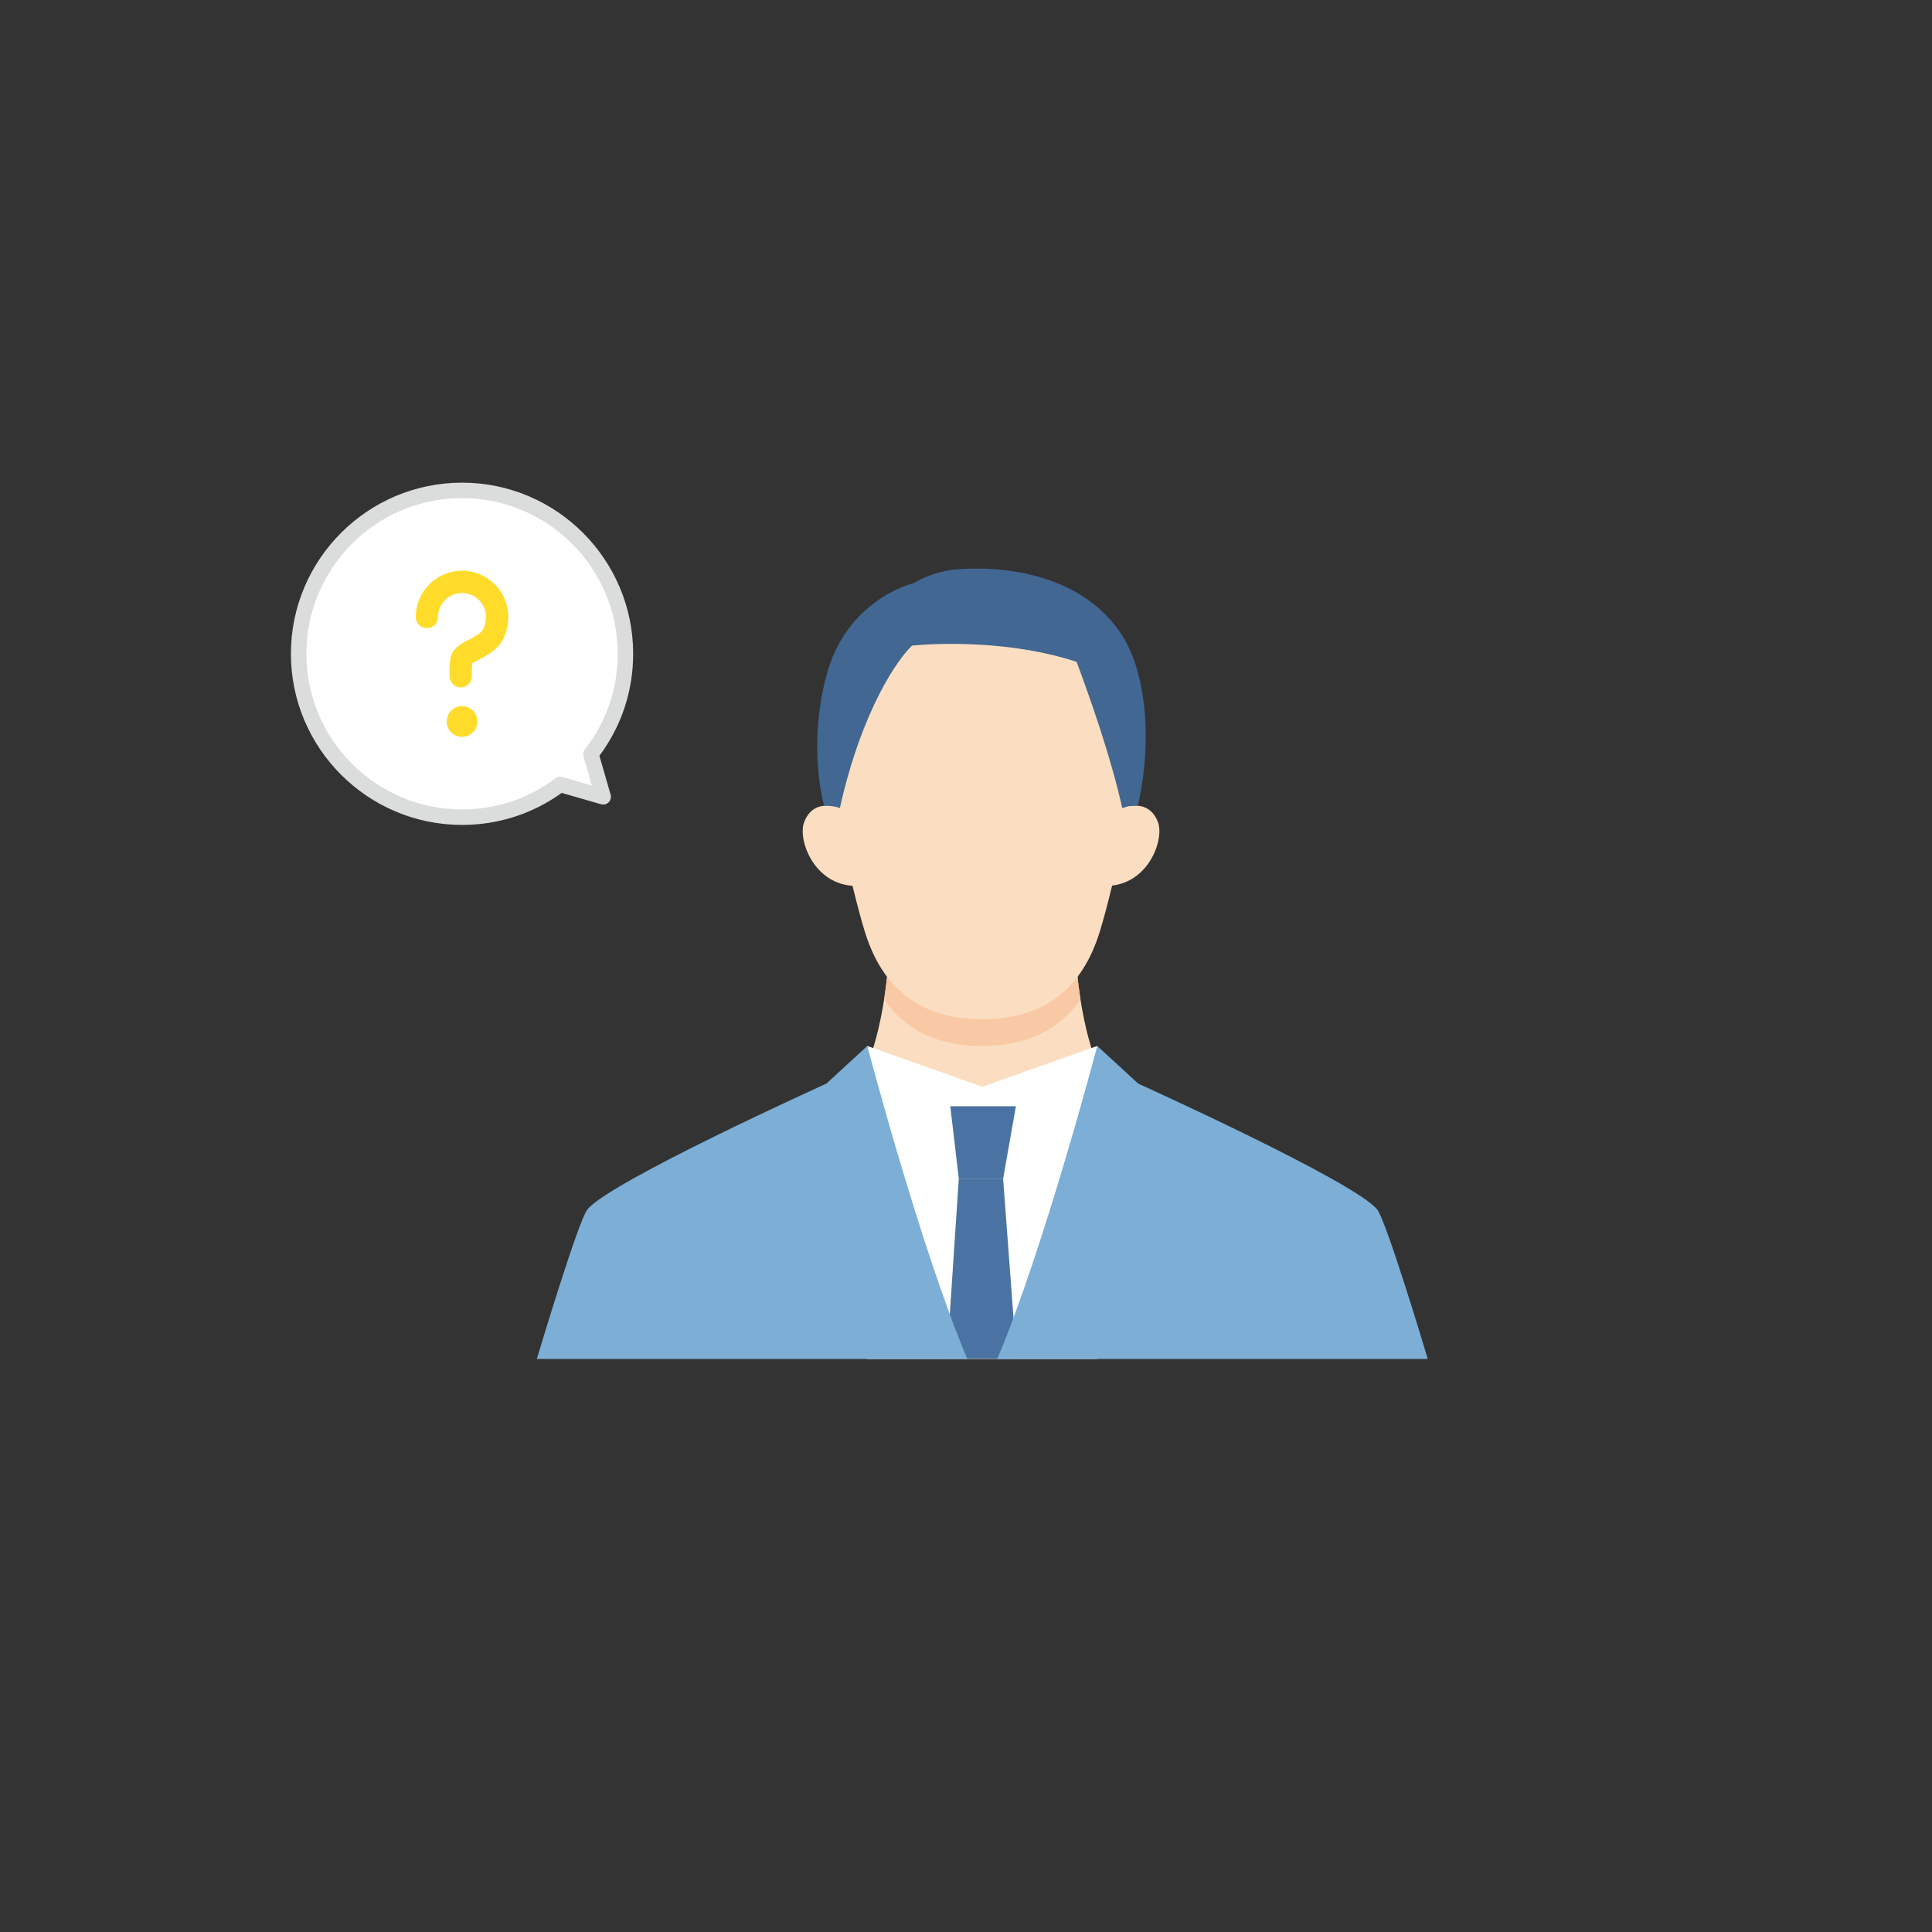 <?xml version="1.0" encoding="UTF-8"?>
<svg xmlns="http://www.w3.org/2000/svg" version="1.1" viewBox="0 0 500 500">
  <rect x="0" y="0" width="500" height="500" fill="#333333" stroke="none"/>
  <defs>
    <style>
      .cls-1 {
        fill: #7caed6;
      }

      .cls-1, .cls-2, .cls-3, .cls-4, .cls-5, .cls-6, .cls-7, .cls-8, .cls-9 {
        stroke-width: 0px;
      }

      .cls-2 {
        fill: #fbdec1;
      }

      .cls-3 {
        fill: #dbdcdc;
      }

      .cls-4 {
        fill: #e5e5e6;
      }

      .cls-5 {
        fill: #ffdc29;
      }

      .cls-6 {
        fill: #fff;
      }

      .cls-10 {
        display: none;
      }

      .cls-7 {
        fill: #4a72a2;
      }

      .cls-8 {
        fill: #f8c9a4;
      }

      .cls-9 {
        fill: #416792;
      }
    </style>
  </defs>
  <g id="_レイヤー_1" data-name="レイヤー 1" class="cls-10">
    <g>
      <path class="cls-2" d="M250.394,317.742l47.68-25.736c-23.777.216-23.802-50.607-23.802-50.607h-47.755s-.024,50.824-23.802,50.607l47.68,25.736Z"/>
      <path class="cls-8" d="M250.394,274.997c9.538,0,18.901-6.865,25.435-15.561-1.552-9.815-1.557-18.038-1.557-18.038h-47.755s-.005,8.222-1.557,18.038c6.533,8.697,15.896,15.561,25.435,15.561Z"/>
      <path class="cls-2" d="M290.113,200.81s-3.96,32.508-10.212,43.946c-6.252,11.438-17.747,21.873-29.507,21.873s-23.254-10.435-29.507-21.873c-6.253-11.438-10.212-43.946-10.212-43.946,0,0,4.258-43.187,39.719-43.187,36.499,0,39.719,43.187,39.719,43.187Z"/>
      <path class="cls-2" d="M284.305,229.974c11.791-.494,14.453-12.21,12.054-16.083-3.386-5.465-9.466-2.035-9.466-2.035l-4.031,1.393-1.147,16.945,2.59-.22Z"/>
      <path class="cls-2" d="M216.564,229.974c-11.791-.494-14.453-12.21-12.054-16.083,3.386-5.465,9.466-2.035,9.466-2.035l4.031,1.393,1.147,16.945-2.59-.22Z"/>
      <polygon class="cls-6" points="280.154 271.334 250.394 281.898 220.633 271.334 220.633 352.345 280.154 352.345 280.154 271.334"/>
      <polygon class="cls-1" points="242.11 286.924 259.098 286.924 255.783 305.672 244.312 305.672 242.11 286.924"/>
      <path class="cls-9" d="M291.857,177.195c-5.496-15.192-19.598-28.753-36.973-28.31-8.545.218-13.206,3.013-15.709,6.381-5.957,1.025-21.355,5.278-27.745,22.26-4.903,13.029-3.561,25.534-1.785,33.269.631-.017,1.237.054,1.785.165,8.929-3.519,9.992-22.97,13.055-28.572,6.596-12.06,16.488-11.344,16.488-11.344l16.311,1.538c1.418,0,11.701-.683,19.148,9.901,0,0,5.282,9.014,10.46,29.373,0,0,2.47-1.393,5.139-.989,1.534-7.388,3.839-22.578-.174-33.672Z"/>
      <polygon class="cls-1" points="255.783 305.673 244.312 305.673 241.228 352.258 259.258 352.258 255.783 305.673"/>
      <path class="cls-7" d="M246.531,352.345h-111.42c.564-1.997,10.707-35.638,13.045-38.644,5.585-7.18,61.89-32.626,61.89-32.626l10.588-9.741s13.869,52.678,25.898,81.011Z"/>
      <path class="cls-7" d="M254.251,352.345h111.425c-.564-1.997-10.707-35.638-13.045-38.644-5.585-7.18-61.89-32.626-61.89-32.626l-10.591-9.741s-13.871,52.678-25.9,81.011Z"/>
    </g>
  </g>
  <g id="_レイヤー_2" data-name="レイヤー 2" class="cls-10">
    <g>
      <path class="cls-2" d="M250.055,315.887l37.824-20.416c-18.863.172-18.882-40.147-18.882-40.147h-37.884s-.02,40.318-18.882,40.147l37.824,20.416Z"/>
      <path class="cls-8" d="M250.157,275.771c7.017,0,13.934-3.862,19.613-9.42-.771-6.254-.774-11.027-.774-11.027h-37.884s-.003,4.683-.752,10.848c5.713,5.654,12.704,9.599,19.797,9.599Z"/>
      <path class="cls-9" d="M250.132,256.854h22.016c5.458,0,10.49-2.98,13.069-7.79,3.293-6.142,7.041-15.456,8.225-27.195h-86.62c1.184,11.739,4.931,21.052,8.225,27.195,2.579,4.81,7.611,7.79,13.069,7.79h22.016Z"/>
      <path class="cls-6" d="M280.784,290.137s-13.122,5.46-31.276,5.46-31.276-5.46-31.276-5.46l-4.765,60.534h72.9l-5.583-60.534Z"/>
      <path class="cls-4" d="M157.792,315.579c-2.392,3.075-7.315,19.077-11.841,35.093h72.94c2.304-32.206,6.337-66.253,6.337-66.253,0,0-62.377,24.657-67.436,31.161Z"/>
      <path class="cls-4" d="M342.995,315.579c-5.058-6.504-67.519-29.076-67.519-29.076,0,0,3.204,32.699,5.052,64.168h74.308c-4.526-16.016-9.449-32.017-11.841-35.093Z"/>
      <path class="cls-2" d="M288.38,203.848s-3.811,31.283-9.828,42.29c-6.017,11.007-17.078,21.049-28.395,21.049s-22.378-10.041-28.395-21.049c-6.017-11.007-9.828-42.29-9.828-42.29,0,0-4.668-44.123,38.222-44.123s38.222,44.123,38.222,44.123Z"/>
      <path class="cls-2" d="M282.791,231.913c11.347-.476,13.908-11.75,11.6-15.476-3.258-5.259-9.109-1.959-9.109-1.959l-3.88,1.341-1.104,16.306,2.493-.212Z"/>
      <path class="cls-2" d="M217.603,231.913c-11.347-.476-13.908-11.75-11.6-15.476,3.258-5.259,9.109-1.959,9.109-1.959l3.879,1.341,1.104,16.306-2.493-.212Z"/>
      <path class="cls-9" d="M267.23,160.205c-19.973-10.089-45.673,1.039-54.568,20.118-5.859,12.567-6.508,24.961-6.185,35.432,3.319-4.277,8.635-1.278,8.635-1.278,9.408,1.903,31.137-25.544,37.534-32.192,7.318-7.604,11.937-4.497,11.937-4.497,0,0,12.101,0,20.697,36.689,0,0,5.851-3.3,9.109,1.959,1.784-13.664-.336-25.35-3.407-32.822-6.637-16.149-16.467-22.009-23.753-23.409Z"/>
    </g>
  </g>
  <g id="_レイヤー_3" data-name="レイヤー 3">
    <g>
      <path class="cls-2" d="M254.217,317.105l47.68-25.736c-23.778.216-23.802-50.607-23.802-50.607h-47.755s-.025,50.824-23.802,50.607l47.68,25.736Z"/>
      <path class="cls-8" d="M254.217,270.697c11.761,0,20.023-4.25,25.41-12.059-1.526-9.744-1.532-17.877-1.532-17.877h-47.755s-.006,8.133-1.532,17.877c5.386,7.808,13.648,12.059,25.41,12.059Z"/>
      <polygon class="cls-6" points="283.977 270.697 254.217 281.261 224.456 270.697 224.456 351.708 283.977 351.708 283.977 270.697"/>
      <polygon class="cls-7" points="245.933 286.287 262.921 286.287 259.606 305.036 248.135 305.036 245.933 286.287"/>
      <polygon class="cls-7" points="259.606 305.036 248.135 305.036 245.051 351.621 263.082 351.621 259.606 305.036"/>
      <path class="cls-1" d="M250.354,351.708h-111.42c.564-1.997,10.707-35.638,13.045-38.644,5.585-7.18,61.89-32.626,61.89-32.626l10.588-9.741s13.869,52.678,25.898,81.011Z"/>
      <path class="cls-1" d="M258.075,351.708h111.425c-.564-1.997-10.707-35.638-13.045-38.644-5.585-7.18-61.89-32.626-61.89-32.626l-10.591-9.741s-13.871,52.678-25.9,81.011Z"/>
      <path class="cls-2" d="M222.613,229.252c-11.651.733-16.247-11.767-14.52-16.414,2.475-6.662,9.254-3.686,9.254-3.686l5.266,20.1Z"/>
      <path class="cls-2" d="M290.443,209.152s6.78-2.975,9.254,3.686c1.727,4.647-2.869,17.147-14.52,16.414l5.266-20.1Z"/>
      <path class="cls-2" d="M254.217,263.76c16.229,0,25.825-8.056,30.344-22.451,3.987-12.7,10.488-45.107,10.488-45.107,0,0,4.94-47.062-40.832-47.062s-40.833,47.062-40.833,47.062c0,0,6.501,32.407,10.488,45.107,4.519,14.394,14.116,22.451,30.345,22.451Z"/>
      <path class="cls-9" d="M289.395,162.945c-14.054-19.352-42.72-15.496-42.72-15.496-2.476.289-6.828,1.336-10.19,3.464-4.651,1.167-17.777,6.82-22.42,23.201-3.805,13.426-2.78,26.855-.799,34.398,2.166-.213,4.082.639,4.082.639,5.758-25.733,15.158-38.748,18.697-42.066,0,0,22.14-2.478,42.579,4.195,3.485,9.383,8.816,24.388,11.82,37.871,0,0,1.866-.827,3.997-.645,2.883-11.327,3.988-33.125-5.044-45.562Z"/>
    </g>
    <g>
      <g>
        <path class="cls-6" d="M152.927,195.183c5.594-7.17,8.936-16.183,8.936-25.982,0-23.355-18.933-42.288-42.288-42.288s-42.288,18.933-42.288,42.288,18.933,42.288,42.288,42.288c9.535,0,18.33-3.158,25.404-8.481l11.131,3.21-3.182-11.034Z"/>
        <path class="cls-3" d="M119.575,213.489c-24.421,0-44.288-19.867-44.288-44.288s19.867-44.288,44.288-44.288,44.287,19.867,44.287,44.288c0,9.61-3.017,18.714-8.735,26.394l2.904,10.067c.201.7.007,1.454-.508,1.969-.515.517-1.271.709-1.968.508l-10.186-2.937c-7.552,5.425-16.448,8.287-25.795,8.287ZM119.575,128.913c-22.215,0-40.288,18.073-40.288,40.288s18.073,40.288,40.288,40.288c8.809,0,17.178-2.794,24.2-8.079.503-.379,1.154-.499,1.757-.324l7.652,2.207-2.18-7.555c-.178-.616-.049-1.279.345-1.785,5.569-7.139,8.513-15.698,8.513-24.752,0-22.215-18.072-40.288-40.287-40.288Z"/>
      </g>
      <g>
        <path class="cls-5" d="M119.243,177.913c-1.464,0-2.714-1.103-2.861-2.588-.016-.157-.145-1.61.097-4.323.277-3.098,2.699-4.333,4.645-5.327,1.077-.549,2.189-1.117,3.282-2.027,1.141-.95,1.387-3.21,1.382-3.927,0-3.462-2.788-6.25-6.214-6.25s-6.215,2.787-6.215,6.214c0,1.591-1.29,2.881-2.881,2.881s-2.881-1.29-2.881-2.881c0-6.604,5.373-11.977,11.978-11.977s11.977,5.373,11.977,11.977c.01.508,0,5.512-3.458,8.392-1.588,1.321-3.119,2.103-4.35,2.731-.536.273-1.247.636-1.539.865-.173,2.045-.088,3.091-.087,3.102.136,1.578-1.028,2.979-2.605,3.125-.091.008-.181.013-.27.013Z"/>
        <circle class="cls-5" cx="119.575" cy="186.726" r="3.969"/>
      </g>
    </g>
  </g>
</svg>